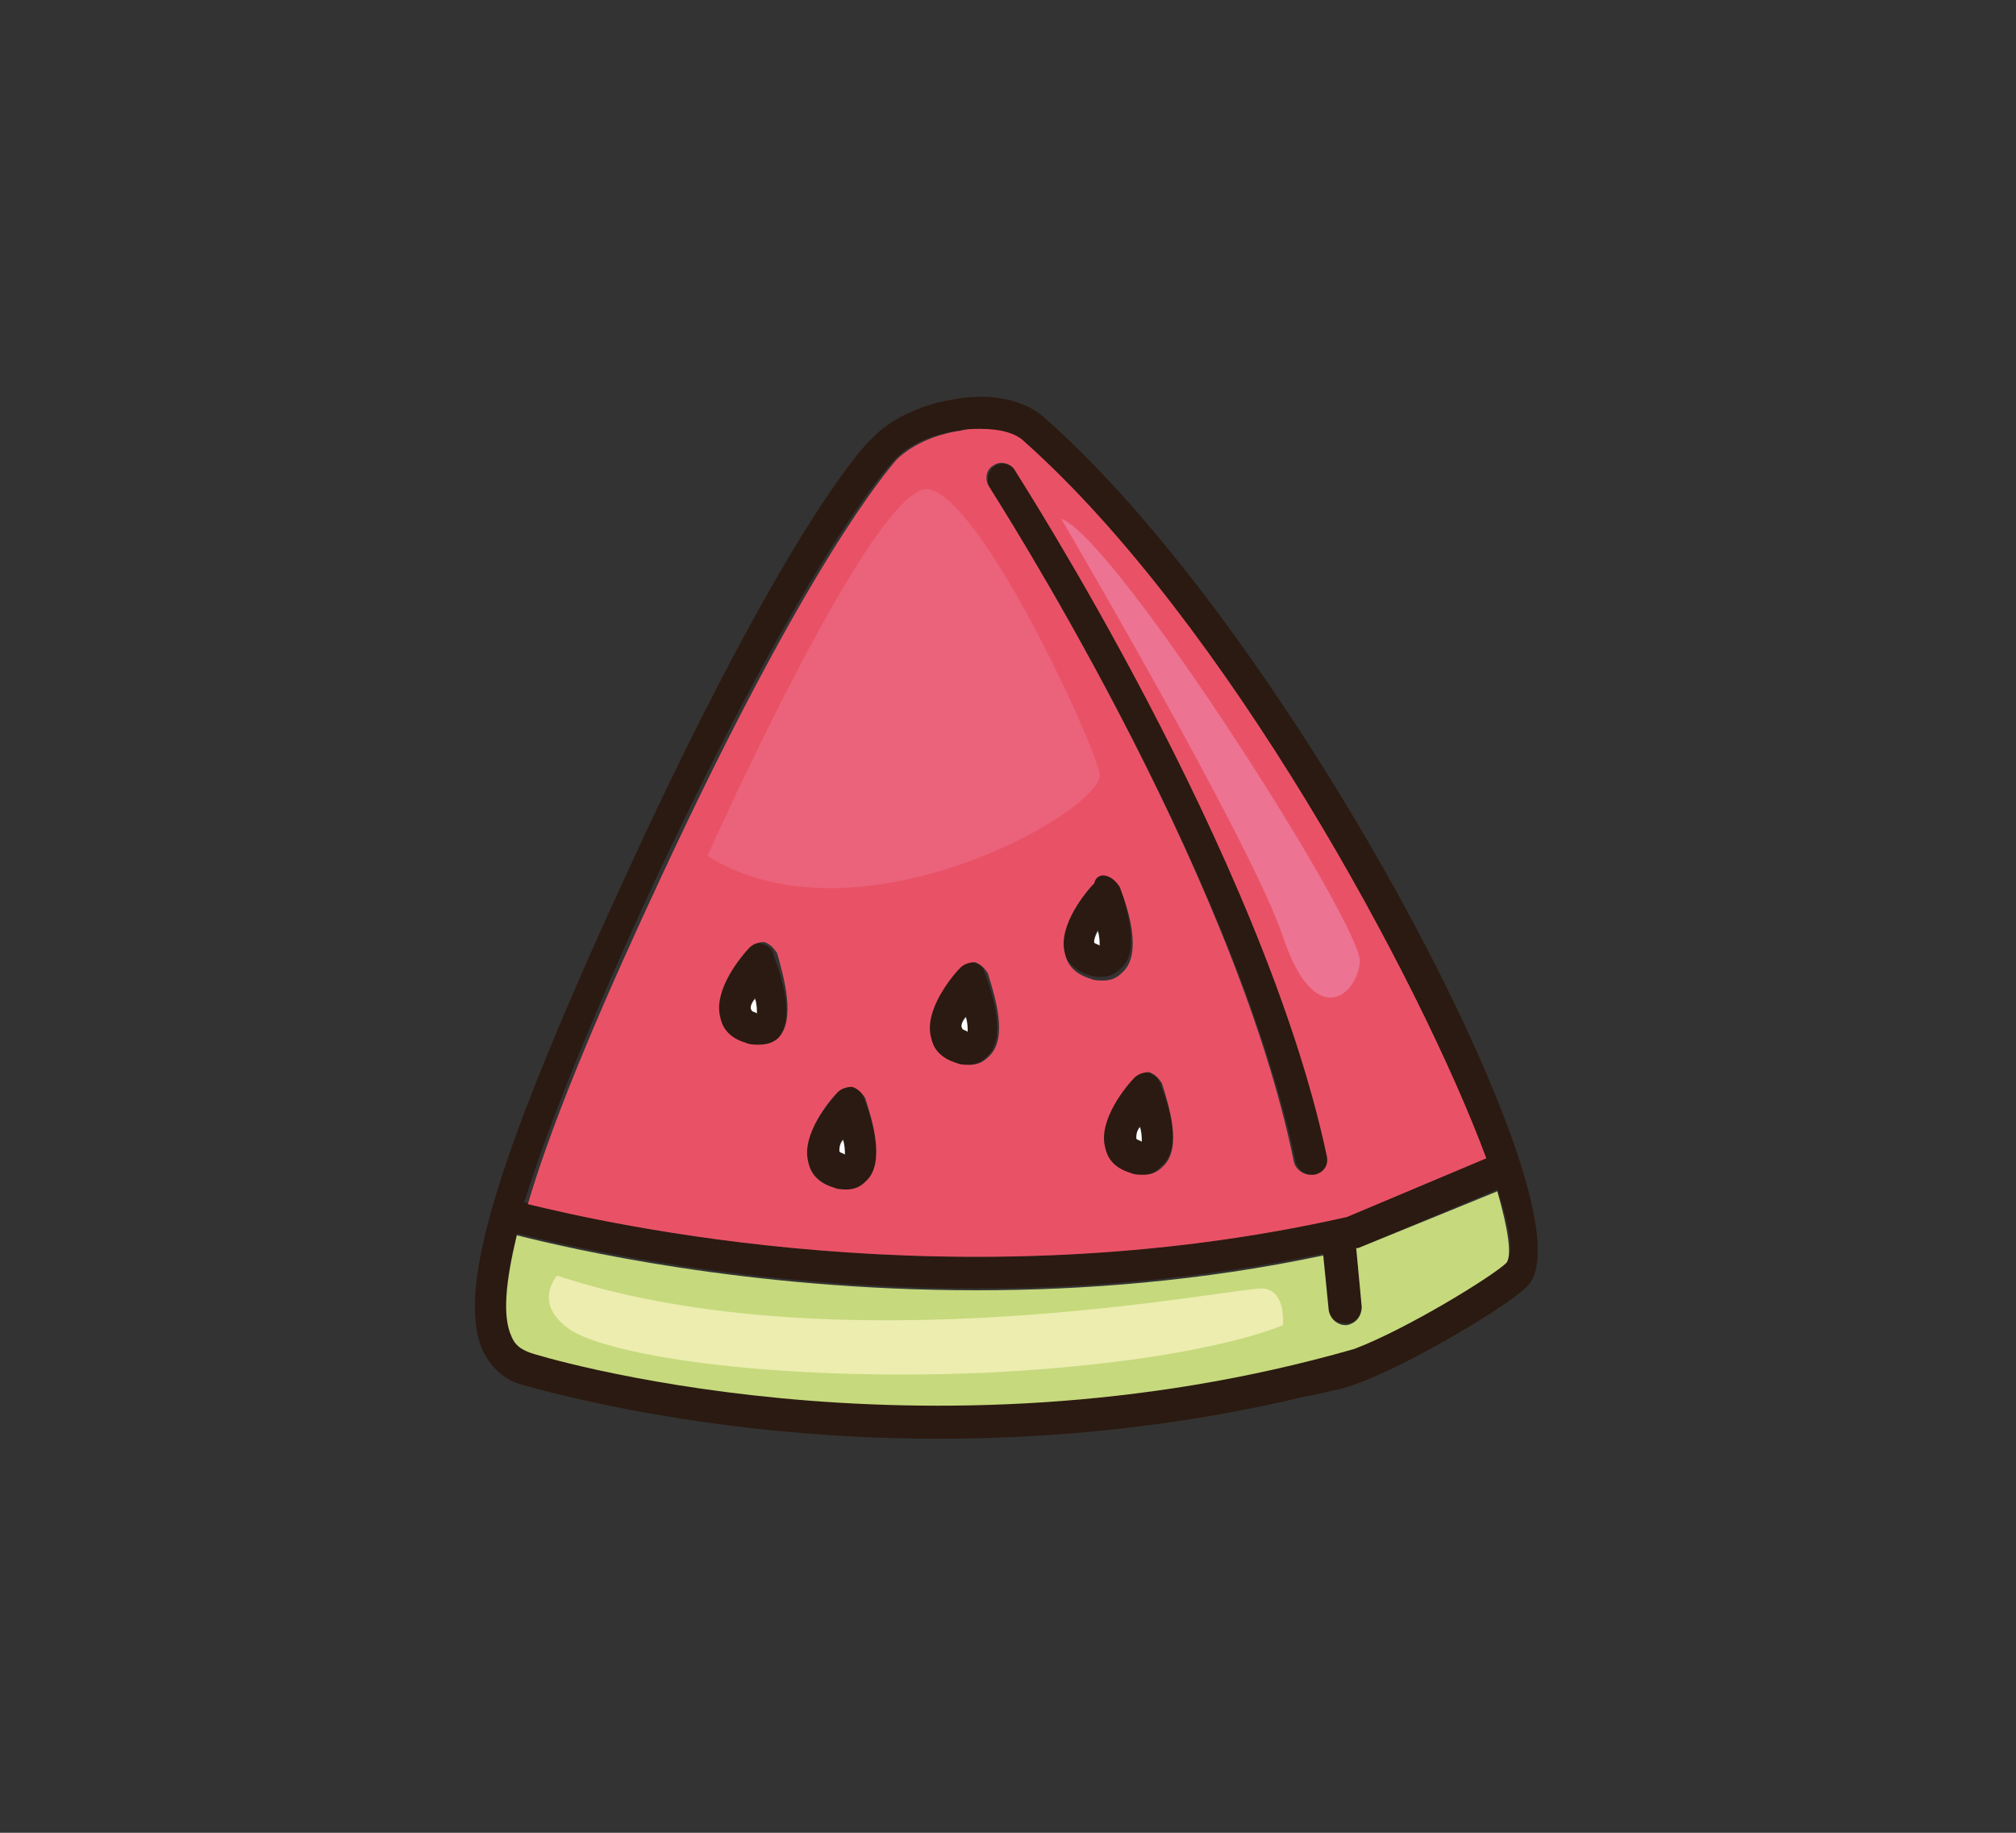 <?xml version="1.0" encoding="utf-8"?>
<!-- Generator: Adobe Illustrator 25.4.1, SVG Export Plug-In . SVG Version: 6.00 Build 0)  -->
<svg version="1.1" id="Capa_1" xmlns="http://www.w3.org/2000/svg" xmlns:xlink="http://www.w3.org/1999/xlink" x="0px" y="0px"
	 viewBox="0 0 110 100" style="enable-background:new 0 0 110 100;" xml:space="preserve">
<rect x="0" y="0" width="110" height="100" fill="#333333" stroke="none"/>
<style type="text/css">
	.st0{fill:#2B1A11;}
	.st1{fill:#E95266;}
	.st2{fill:#FFFFFF;}
	.st3{fill:#EB627B;}
	.st4{fill:#ED7392;}
	.st5{fill:#C6D97D;}
	.st6{fill:#ECEDAF;}
</style>
<g>
	<g>
		<g>
			<path class="st0" d="M57,22.8c-1.1-1-3-1.4-5-1c-1.4,0.2-3.2,0.9-4.3,2c0,0,0,0,0,0c0,0-0.1,0.1-0.2,0.2
				c-0.1,0.1-0.1,0.1-0.2,0.2C46.1,25.5,41.9,31,34.5,47c-7.3,15.8-9.6,23.2-8.2,26.6c0.4,0.9,1.1,1.6,2,1.9c0.1,0,9.6,3,22.9,3
				c6,0,12.9-0.6,20-2.3c0.7-0.1,1.3-0.3,1.9-0.4c3-0.8,9.1-4.5,10.1-5.5c0.5-0.4,0.7-1.1,0.7-2C84.1,60.9,69.5,33.8,57,22.8z
				 M82.2,68.8c-0.8,0.7-5.4,3.5-8.3,4.7c-23.8,6.8-44.8,0.3-45,0.2c-0.5-0.2-0.8-0.4-1-0.9c-0.5-1.1-0.3-3,0.3-5.5
				c2.9,0.7,12.6,3,25.1,3c5.8,0,12.2-0.5,18.9-1.9l0.3,3c0,0.5,0.4,0.8,0.9,0.8c0,0,0.1,0,0.1,0c0.5,0,0.8-0.5,0.8-1L74,68.1
				c0,0,0.1,0,0.1,0l7.6-3.2C82.4,67,82.6,68.4,82.2,68.8z M48.8,25.1c0.7-0.8,2-1.4,3.5-1.6c0.4-0.1,0.8-0.1,1.1-0.1
				c1,0,1.9,0.2,2.4,0.7c11.1,9.8,21.7,29.4,25.2,39.1l-7.6,3.2c-21.2,4.8-40.6,0.3-44.8-0.8c1.6-5.1,4.5-11.9,7.3-17.9
				C44,30.5,48.3,25.6,48.8,25.1z"/>
			<path class="st0" d="M70.7,63.4c0.1,0.4,0.5,0.7,0.9,0.7c0.1,0,0.1,0,0.2,0c0.5-0.1,0.8-0.6,0.7-1c-3.5-16.5-16.9-37.2-17-37.4
				c-0.3-0.4-0.8-0.5-1.2-0.3c-0.4,0.3-0.5,0.8-0.3,1.2C54.1,26.8,67.3,47.2,70.7,63.4z"/>
		</g>
		<g>
			<path class="st0" d="M41.6,51.5c-0.3-0.1-0.6,0-0.8,0.3c-0.3,0.4-2,2.2-1.6,3.8c0.1,0.5,0.5,1.1,1.4,1.4c0.3,0.1,0.5,0.1,0.7,0.1
				c0.6,0,0.9-0.3,1.1-0.4c1-1,0.3-3.3-0.2-4.6C42.2,51.8,41.9,51.6,41.6,51.5z M41,55.1c0-0.2,0-0.4,0.2-0.7
				c0.1,0.3,0.1,0.6,0.1,0.8C41.1,55.3,41,55.2,41,55.1z"/>
			<path class="st0" d="M53.1,52.5c-0.3-0.1-0.6,0-0.8,0.3c-0.3,0.4-2,2.2-1.6,3.8c0.1,0.5,0.5,1.1,1.4,1.4c0.3,0.1,0.5,0.1,0.7,0.1
				c0.6,0,0.9-0.3,1.1-0.5c1-1,0.3-3.3-0.2-4.6C53.7,52.8,53.4,52.6,53.1,52.5z M52.5,56.1c0-0.1,0-0.4,0.2-0.7
				c0.1,0.3,0.1,0.6,0.1,0.8C52.7,56.3,52.5,56.2,52.5,56.1z"/>
			<path class="st0" d="M61.1,48.3c-0.1-0.3-0.4-0.5-0.7-0.6c-0.3-0.1-0.6,0-0.8,0.3c-0.3,0.4-2,2.2-1.6,3.8
				c0.1,0.5,0.5,1.1,1.4,1.4c0.3,0.1,0.5,0.1,0.7,0.1c0.6,0,0.9-0.3,1.1-0.5C62.2,51.9,61.5,49.6,61.1,48.3z M59.7,51.4
				c0-0.1,0-0.4,0.2-0.7C60,51,60,51.3,60,51.5C59.9,51.5,59.7,51.4,59.7,51.4z"/>
			<path class="st0" d="M63.3,59.1c-0.1-0.3-0.4-0.5-0.7-0.6c-0.3-0.1-0.6,0-0.8,0.3c-0.3,0.4-2,2.2-1.6,3.8
				c0.1,0.5,0.5,1.1,1.4,1.4c0.3,0.1,0.5,0.1,0.7,0.1c0.6,0,0.9-0.3,1.1-0.5C64.5,62.6,63.8,60.4,63.3,59.1z M62,62.1
				c0-0.1,0-0.4,0.2-0.7c0.1,0.3,0.1,0.7,0.1,0.8C62.2,62.3,62,62.2,62,62.1z"/>
			<path class="st0" d="M46.5,59.3c-0.3-0.1-0.6,0-0.8,0.3c-0.3,0.4-2,2.2-1.6,3.8c0.1,0.5,0.5,1.1,1.4,1.4c0.3,0.1,0.5,0.1,0.7,0.1
				c0.6,0,0.9-0.3,1.1-0.5c1-1,0.3-3.3-0.2-4.6C47,59.5,46.8,59.3,46.5,59.3z M45.8,62.8c0-0.2,0-0.4,0.2-0.7
				c0.1,0.4,0.1,0.7,0.1,0.8C46,63,45.8,62.9,45.8,62.8z"/>
		</g>
	</g>
	<g>
		<g>
			<path class="st1" d="M73.5,66.4l7.6-3.2c-3.6-9.7-14.2-29.3-25.2-39.1c-0.5-0.5-1.4-0.7-2.4-0.7c-0.4,0-0.7,0-1.1,0.1
				c-1.4,0.2-2.7,0.8-3.5,1.6c-0.5,0.6-4.8,5.5-12.8,22.7c-2.8,6-5.8,12.8-7.3,17.9C32.9,66.7,52.3,71.2,73.5,66.4z M42.5,56.6
				c-0.2,0.2-0.5,0.4-1.1,0.4c-0.2,0-0.5,0-0.7-0.1c-1-0.3-1.3-0.9-1.4-1.4c-0.4-1.5,1.2-3.4,1.6-3.8c0.2-0.2,0.5-0.3,0.8-0.3
				c0.3,0.1,0.5,0.3,0.7,0.6C42.8,53.4,43.4,55.6,42.5,56.6z M47.3,64.4c-0.2,0.2-0.5,0.5-1.1,0.5c-0.2,0-0.5,0-0.7-0.1
				c-1-0.3-1.3-0.9-1.4-1.4c-0.4-1.5,1.2-3.4,1.6-3.8c0.2-0.2,0.5-0.3,0.8-0.3c0.3,0.1,0.5,0.3,0.7,0.6
				C47.6,61.1,48.3,63.4,47.3,64.4z M54,57.6c-0.2,0.2-0.5,0.5-1.1,0.5c-0.2,0-0.5,0-0.7-0.1c-1-0.3-1.3-0.9-1.4-1.4
				c-0.4-1.5,1.2-3.4,1.6-3.8c0.2-0.2,0.5-0.3,0.8-0.3c0.3,0.1,0.5,0.3,0.7,0.6C54.3,54.4,55,56.6,54,57.6z M63.5,63.6
				c-0.2,0.2-0.5,0.5-1.1,0.5c-0.2,0-0.5,0-0.7-0.1c-1-0.3-1.3-0.9-1.4-1.4c-0.4-1.5,1.2-3.4,1.6-3.8c0.2-0.2,0.5-0.3,0.8-0.3
				c0.3,0.1,0.5,0.3,0.7,0.6C63.8,60.4,64.5,62.6,63.5,63.6z M54.2,25.4c0.4-0.3,1-0.1,1.2,0.3c0.1,0.2,13.5,20.9,17,37.4
				c0.1,0.5-0.2,0.9-0.7,1c-0.1,0-0.1,0-0.2,0c-0.4,0-0.8-0.3-0.9-0.7C67.3,47.2,54.1,26.8,54,26.6C53.7,26.2,53.8,25.6,54.2,25.4z
				 M60.4,47.8c0.3,0.1,0.5,0.3,0.7,0.6c0.5,1.3,1.2,3.6,0.2,4.6c-0.2,0.2-0.5,0.5-1.1,0.5c-0.2,0-0.5,0-0.7-0.1
				c-1-0.3-1.3-0.9-1.4-1.4c-0.4-1.5,1.2-3.4,1.6-3.8C59.8,47.8,60.1,47.7,60.4,47.8z"/>
			<path class="st2" d="M41,55.1c0,0.1,0.2,0.1,0.3,0.2c0-0.2,0-0.5-0.1-0.8C41,54.7,40.9,55,41,55.1z"/>
			<path class="st2" d="M52.5,56.1c0,0.1,0.2,0.1,0.3,0.2c0-0.2,0-0.5-0.1-0.8C52.5,55.7,52.4,56,52.5,56.1z"/>
			<path class="st2" d="M59.7,51.4c0,0.1,0.2,0.1,0.3,0.2c0-0.2,0-0.5-0.1-0.8C59.8,51,59.7,51.2,59.7,51.4z"/>
			<path class="st2" d="M62,62.1c0,0.1,0.2,0.1,0.3,0.2c0-0.2,0-0.5-0.1-0.8C62,61.7,62,62,62,62.1z"/>
			<path class="st2" d="M45.8,62.8c0,0.1,0.2,0.1,0.3,0.2c0-0.2,0-0.5-0.1-0.8C45.8,62.4,45.8,62.7,45.8,62.8z"/>
			<path class="st3" d="M38.6,46.7c0,0,9.2-20.6,12.1-20s8.9,13.6,9.3,15.5S46.9,51.9,38.6,46.7z"/>
			<path class="st4" d="M57.9,28.3c0,0,10.4,17.7,12.1,22.8s4,3.3,4.2,1.4S60.9,29.4,57.9,28.3z"/>
		</g>
		<g>
			<path class="st5" d="M74.1,68.1c0,0-0.1,0-0.1,0l0.3,3.2c0,0.5-0.3,0.9-0.8,1c0,0-0.1,0-0.1,0c-0.4,0-0.8-0.3-0.9-0.8l-0.3-3
				c-6.6,1.4-13.1,1.9-18.9,1.9c-12.6,0-22.3-2.3-25.1-3c-0.6,2.5-0.8,4.4-0.3,5.5c0.2,0.5,0.5,0.7,1,0.9c0.2,0.1,21.3,6.6,45-0.2
				c2.9-1.1,7.6-4,8.3-4.7c0.3-0.4,0.1-1.8-0.5-3.9L74.1,68.1z"/>
			<path class="st6" d="M30.4,69.6c0,0-1.3,1.4,0.5,2.8c1.8,1.5,11,3,22.9,2.5C65.7,74.3,70,72.3,70,72.3s0.2-1.9-1.1-2
				C67.5,70.2,45.8,74.7,30.4,69.6z"/>
		</g>
	</g>
</g>
</svg>

